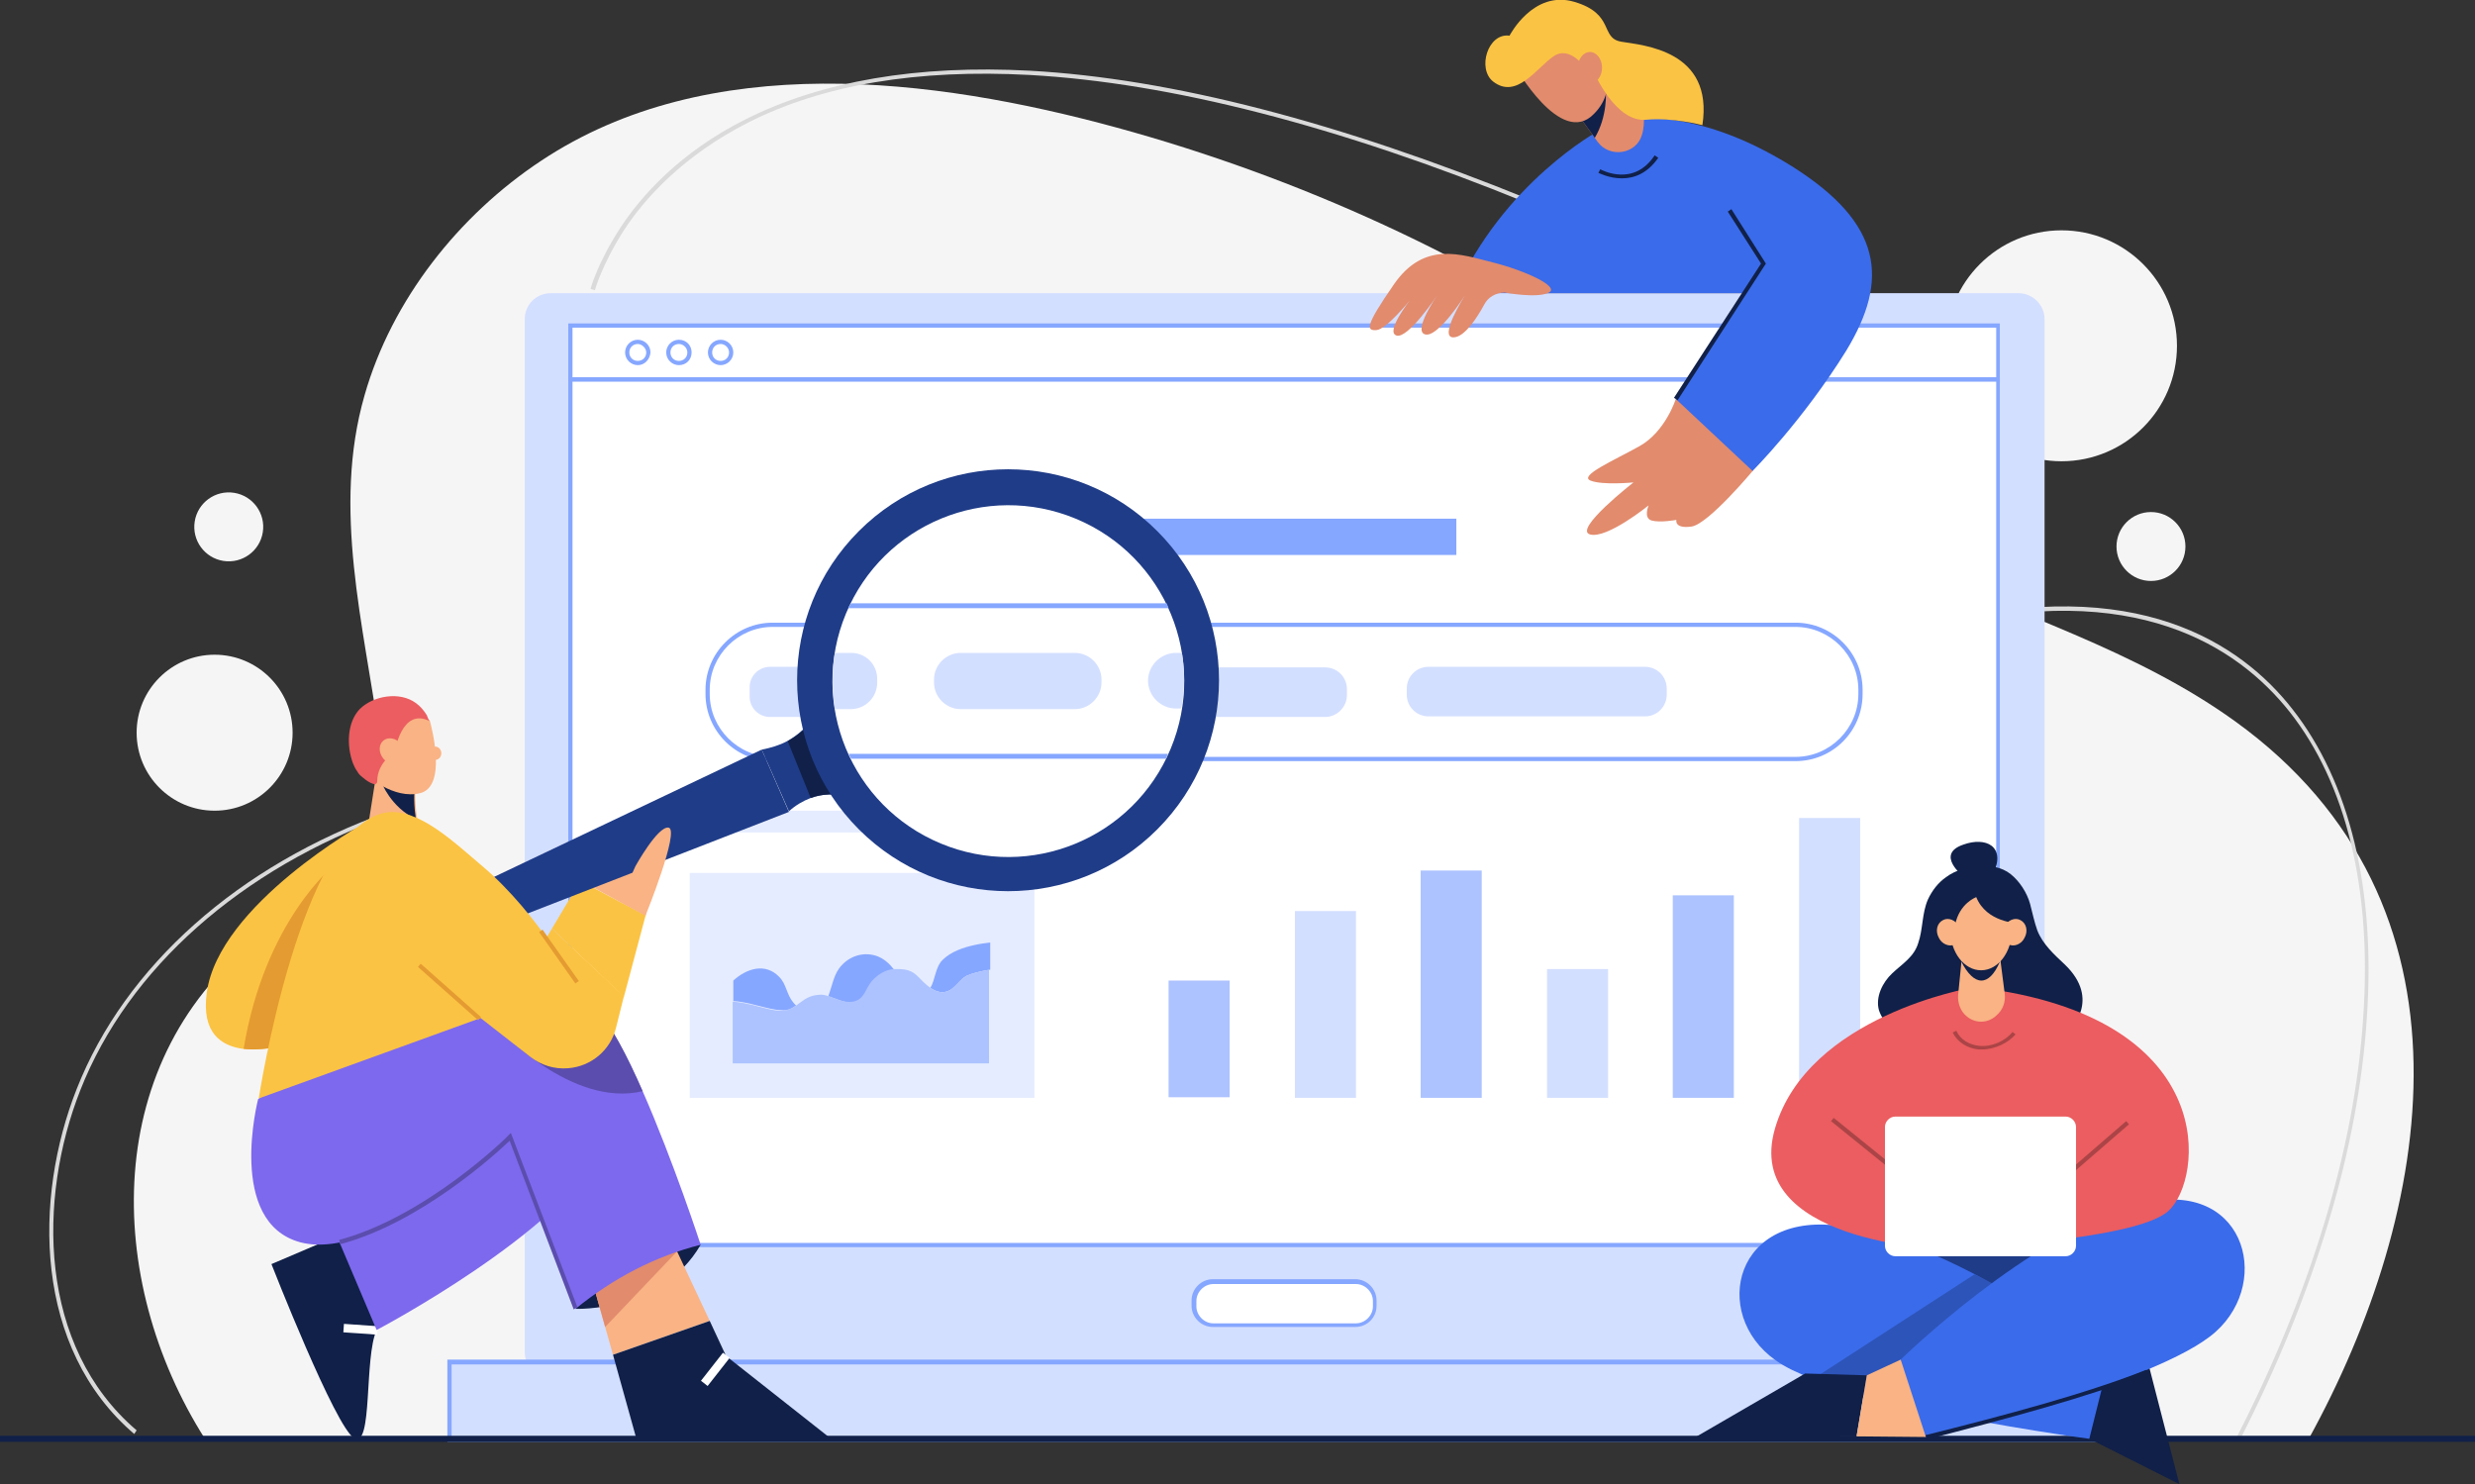 <?xml version="1.0" encoding="utf-8"?>
<!-- Generator: Adobe Illustrator 24.3.0, SVG Export Plug-In . SVG Version: 6.00 Build 0)  -->
<svg version="1.1" id="Layer_1" xmlns="http://www.w3.org/2000/svg" xmlns:xlink="http://www.w3.org/1999/xlink" x="0px" y="0px"
	 viewBox="0 0 409.4 245.5" style="enable-background:new 0 0 409.4 245.5;" xml:space="preserve">
<rect x="0" y="0" width="409.4" height="245.5" fill="#333333" stroke="none"/>
<style type="text/css">
	.st0{fill:#F6F5F5;}
	.st1{fill:#DADADA;}
	.st2{fill:#D3DFFF;}
	.st3{fill:#FFFFFF;}
	.st4{fill:#86A7FF;}
	.st5{fill:#ADC3FF;}
	.st6{fill:#E5ECFF;}
	.st7{fill:#F9B384;}
	.st8{fill:#102048;}
	.st9{fill:#EB5D60;}
	.st10{fill:#7D69ED;}
	.st11{fill:#E28B6D;}
	.st12{fill:#5B4DAD;}
	.st13{fill:#FBC343;}
	.st14{fill:#E49B31;}
	.st15{fill:#1F3C88;}
	.st16{fill:#3A6BEA;}
	.st17{opacity:0.3;fill:#102048;}
	.st18{fill:#AB4446;}
</style>
<g>
	<g>
		<g>
			<path class="st0" d="M369.7,119.3c-16.5-11.9-36.2-17.6-54.4-26.2c-17.5-8.3-29.9-21.5-45.5-32.5c-25.5-17.9-55.1-31.3-85.1-39.5
				c-30.4-8.3-67.5-12.9-95.2,5.5c-13.6,9-24.7,23-29.2,38.8c-5.4,18.8-0.1,38,2.5,56.8c2.1,15.3-7.7,23.7-19.3,32.4
				c-27,20.3-26.3,57.1-9.6,83.4h348C402.5,200.6,411.6,149.5,369.7,119.3z"/>
		</g>
		<circle class="st0" cx="35.5" cy="121.2" r="12.9"/>
		<circle class="st0" cx="341" cy="57.2" r="19.1"/>
		
			<ellipse transform="matrix(0.156 -0.988 0.988 0.156 -54.227 110.993)" class="st0" cx="37.9" cy="87.2" rx="5.7" ry="5.7"/>
		<circle class="st0" cx="355.8" cy="90.4" r="5.7"/>
		<path class="st1" d="M22.2,237.2C5.6,223,5.5,198.3,12.7,180.1c8-20.3,26.8-37,51.5-45.8c0.6-0.2,1.2-0.4,1.8-0.6l0.2,0.6
			c-0.6,0.2-1.2,0.4-1.8,0.6c-24.5,8.8-43.2,25.3-51.1,45.4c-7.1,18-7,42.4,9.3,56.3L22.2,237.2z"/>
		<path class="st1" d="M370.6,238l-0.6-0.3c12.2-23.8,19.5-47.7,20.9-69.3c1.5-21.3-2.8-38.8-12.2-50.7c-8.6-10.8-25.6-22-58.1-13.9
			l-0.2-0.7c32.9-8.2,50.2,3.2,58.8,14.2c9.5,12.1,13.8,29.8,12.3,51.2C390.1,190.1,382.8,214.1,370.6,238z"/>
		<path class="st1" d="M98.4,48l-0.7-0.2c0-0.2,1.2-4.4,4.9-10.1c3.4-5.2,9.8-12.5,20.8-18c12.6-6.3,28.4-9,47-8
			C193.8,13,221.5,20.2,253,33l-0.3,0.6c-31.4-12.8-59.1-19.9-82.4-21.2c-18.5-1-34.2,1.6-46.6,7.9c-10.8,5.5-17.2,12.7-20.5,17.8
			C99.6,43.7,98.4,48,98.4,48z"/>
	</g>
	<g>
		<path class="st2" d="M338.2,52.8v170.8c0,2.4-1.9,4.3-4.3,4.3H91.1c-2.4,0-4.3-1.9-4.3-4.3V52.8c0-2.4,1.9-4.3,4.3-4.3h242.8
			C336.2,48.5,338.2,50.4,338.2,52.8z"/>
		<g>
			<g>
				<rect x="94.4" y="62.8" class="st3" width="236.1" height="143.2"/>
				<path class="st4" d="M330.9,206.3H94V62.4h236.8V206.3z M94.7,205.6h235.5V63.1H94.7V205.6z"/>
			</g>
			<g>
				<rect x="94.4" y="53.9" class="st3" width="236.1" height="8.9"/>
				<path class="st4" d="M330.9,63.1H94v-9.6h236.8V63.1z M94.7,62.4h235.5v-8.2H94.7V62.4z"/>
			</g>
		</g>
		<g>
			<path class="st4" d="M105.5,60.4c-1.1,0-2.1-0.9-2.1-2.1c0-1.1,0.9-2.1,2.1-2.1c1.1,0,2.1,0.9,2.1,2.1
				C107.5,59.5,106.6,60.4,105.5,60.4z M105.5,56.9c-0.8,0-1.4,0.6-1.4,1.4c0,0.8,0.6,1.4,1.4,1.4c0.8,0,1.4-0.6,1.4-1.4
				C106.9,57.6,106.2,56.9,105.5,56.9z"/>
			<path class="st4" d="M112.3,60.4c-1.1,0-2.1-0.9-2.1-2.1c0-1.1,0.9-2.1,2.1-2.1s2.1,0.9,2.1,2.1
				C114.4,59.5,113.5,60.4,112.3,60.4z M112.3,56.9c-0.8,0-1.4,0.6-1.4,1.4c0,0.8,0.6,1.4,1.4,1.4c0.8,0,1.4-0.6,1.4-1.4
				C113.7,57.6,113.1,56.9,112.3,56.9z"/>
			<path class="st4" d="M119.2,60.4c-1.1,0-2.1-0.9-2.1-2.1c0-1.1,0.9-2.1,2.1-2.1c1.1,0,2.1,0.9,2.1,2.1
				C121.3,59.5,120.3,60.4,119.2,60.4z M119.2,56.9c-0.8,0-1.4,0.6-1.4,1.4c0,0.8,0.6,1.4,1.4,1.4c0.8,0,1.4-0.6,1.4-1.4
				C120.6,57.6,120,56.9,119.2,56.9z"/>
		</g>
		<g>
			<rect x="74.3" y="225.3" class="st2" width="276.2" height="12.8"/>
			<path class="st4" d="M350.9,238.5H74v-13.6h277V238.5z M74.7,237.7h275.4v-12H74.7V237.7z"/>
		</g>
		<g>
			<path class="st3" d="M224.6,219.2h-24.3c-1.5,0-2.8-1.2-2.8-2.8v-1.6c0-1.5,1.2-2.8,2.8-2.8h24.3c1.5,0,2.8,1.2,2.8,2.8v1.6
				C227.4,217.9,226.1,219.2,224.6,219.2z"/>
			<path class="st4" d="M224.2,219.5h-23.6c-1.9,0-3.5-1.6-3.5-3.5v-0.9c0-1.9,1.6-3.5,3.5-3.5h23.6c1.9,0,3.5,1.6,3.5,3.5v0.9
				C227.7,218,226.1,219.5,224.2,219.5z M200.7,212.4c-1.5,0-2.8,1.3-2.8,2.8v0.9c0,1.5,1.3,2.8,2.8,2.8h23.6c1.5,0,2.8-1.3,2.8-2.8
				v-0.9c0-1.5-1.3-2.8-2.8-2.8H200.7z"/>
		</g>
		<g>
			<path class="st4" d="M297,125.9H127.8c-6.1,0-11.1-5-11.1-11.1v-0.7c0-6.1,5-11.1,11.1-11.1H297c6.1,0,11.1,5,11.1,11.1v0.7
				C308.1,120.9,303.2,125.9,297,125.9z M127.8,103.7c-5.7,0-10.4,4.7-10.4,10.4v0.7c0,5.7,4.7,10.4,10.4,10.4H297
				c5.7,0,10.4-4.7,10.4-10.4v-0.7c0-5.7-4.7-10.4-10.4-10.4H127.8z"/>
			<path class="st2" d="M147.9,118.6h-20.5c-1.9,0-3.4-1.5-3.4-3.4v-1.5c0-1.9,1.5-3.4,3.4-3.4h20.5c1.9,0,3.4,1.5,3.4,3.4v1.5
				C151.3,117,149.8,118.6,147.9,118.6z"/>
			<path class="st2" d="M181.1,118.6h-17.9c-1.9,0-3.5-1.6-3.5-3.5v-1.4c0-1.9,1.6-3.5,3.5-3.5h17.9c1.9,0,3.5,1.6,3.5,3.5v1.4
				C184.5,117,183,118.6,181.1,118.6z"/>
			<path class="st2" d="M219.2,118.6h-24.1c-2,0-3.6-1.6-3.6-3.6v-1c0-2,1.6-3.6,3.6-3.6h24.1c2,0,3.6,1.6,3.6,3.6v1
				C222.8,116.9,221.2,118.6,219.2,118.6z"/>
			<path class="st2" d="M272.1,118.5h-35.8c-2,0-3.6-1.6-3.6-3.6v-1c0-2,1.6-3.6,3.6-3.6h35.8c2,0,3.6,1.6,3.6,3.6v1
				C275.7,116.9,274.1,118.5,272.1,118.5z"/>
		</g>
		<rect x="183.9" y="85.8" class="st4" width="57" height="6"/>
		<g>
			<rect x="193.3" y="162.2" class="st5" width="10.1" height="19.3"/>
			<rect x="214.2" y="150.7" class="st2" width="10.1" height="30.9"/>
			<rect x="235" y="144" class="st5" width="10.1" height="37.6"/>
			<rect x="255.9" y="160.3" class="st2" width="10.1" height="21.3"/>
			<rect x="276.7" y="148.1" class="st5" width="10.1" height="33.5"/>
			<rect x="297.6" y="135.3" class="st2" width="10.1" height="46.3"/>
		</g>
		<g>
			<rect x="114.1" y="134.1" class="st6" width="57" height="3.6"/>
			<rect x="114.1" y="144.4" class="st6" width="57" height="37.2"/>
			<g>
				<path class="st4" d="M145.2,158.2c-2.1-0.8-4.4-0.2-5.9,1.4c-1.4,1.4-1.6,3.4-2.3,5.2c1.4,0.4,2.7,1.2,4.2,1
					c2-0.3,2-2.2,3.2-3.4c1-1.1,2.1-1.8,3.5-2C147.2,159.5,146.4,158.7,145.2,158.2z"/>
				<path class="st4" d="M161.3,156.3c-1.9,0.4-4,1.1-5.4,2.5c-1.2,1.2-1.2,3.3-2,4.6c1,0.7,2.1,1,3.2,0.4c1.1-0.6,1.7-1.8,2.8-2.4
					c0.9-0.4,2.2-0.7,3.2-0.9c0.2,0,0.5-0.1,0.7-0.1v-4.5C163,156,162.2,156.1,161.3,156.3z"/>
				<path class="st5" d="M163.1,160.5c-1,0.2-2.3,0.5-3.2,0.9c-1.1,0.6-1.8,1.8-2.8,2.4c-1.1,0.6-2.2,0.3-3.2-0.4
					c-0.4-0.3-0.8-0.6-1.1-0.9c-1.3-1.3-1.8-2.1-3.9-2.2c-0.4,0-0.8,0-1.2,0c-1.4,0.2-2.5,0.9-3.5,2c-1.1,1.3-1.2,3.1-3.2,3.4
					c-1.5,0.2-2.8-0.6-4.2-1c-0.6-0.2-1.1-0.2-1.8-0.1c-1.5,0.2-2.4,1.1-3.4,1.8c-0.7,0.5-1.5,0.8-2.5,0.8c-2.3-0.1-5.2-1.4-7.9-1.5
					v10.2h42.4v-15.4C163.6,160.4,163.4,160.5,163.1,160.5z"/>
				<path class="st4" d="M131.7,166.3c-0.2-0.1-0.3-0.3-0.5-0.5c-1.1-1.3-1.1-3-2.3-4.2c-2.3-2.4-5.4-1.4-7.6,0.6v3.4
					c2.6,0.1,5.6,1.4,7.9,1.5C130.3,167.2,131,166.8,131.7,166.3z"/>
			</g>
		</g>
	</g>
	<g>
		<g>
			<path class="st7" d="M70.5,142.1l-10.8,2.1l2.5-15.9l6.7,0.1c0,0.3-0.1,0.6-0.1,0.8c-0.2,2.1-0.1,4.3,0.2,6.2
				C69.4,139.3,70.5,142.1,70.5,142.1z"/>
			<path class="st8" d="M68.8,135.5c-4.2-2-5.7-6.1-5.7-6.1l5.6-0.1C68.4,131.4,68.5,133.6,68.8,135.5z"/>
			<path class="st7" d="M71.1,119.2c0.4,1.5,2.8,10.9-1.6,12c-4.4,1.1-8.9-3-8.9-3l1.5-9.1l6.4-1.9L71.1,119.2z"/>
			<path class="st9" d="M65.3,124.4c0,0,1.1-7.5,5.8-5.1c-0.2-0.1-0.4-0.8-0.5-1c-0.5-0.8-1.1-1.5-1.8-2c-2.7-2-7.1-1.2-9.3,1
				c-2.1,2.2-2.2,6.1-1.1,9c0.2,0.5,0.4,0.9,0.7,1.3c0.2,0.4,0.5,0.7,0.9,1c0.3,0.3,2.4,1.9,2.4,0.6
				C62.4,126.1,65.3,124.4,65.3,124.4z"/>
			
				<ellipse transform="matrix(0.774 -0.633 0.633 0.774 -64.037 69.15)" class="st7" cx="64.9" cy="124.3" rx="1.9" ry="2.3"/>
			<ellipse class="st7" cx="72" cy="124.6" rx="1" ry="1.1"/>
		</g>
		<g>
			<g>
				<path class="st8" d="M57.8,203.6l-12.9,5.5c0,0,10.6,27.1,13.7,28.8c3.1,1.7,1.6-13.3,3.7-17.9l2.7-10.6L57.8,203.6z"/>
				
					<rect x="58.8" y="217.1" transform="matrix(6.935371e-02 -0.998 0.998 6.935371e-02 -163.948 264.01)" class="st3" width="1.4" height="5.6"/>
			</g>
			<path class="st10" d="M54.5,201.6l7.8,18.4c0,0,30.3-15.9,37.8-30.3l-11.9-15.6L54.5,201.6z"/>
			<path class="st8" d="M95.2,216.5c0,0,14.2,0.6,20.7-10.6l-14.5-2.1L95.2,216.5z"/>
			<g>
				<polygon class="st7" points="117.4,218.5 101.4,224.1 100.1,219.5 97.8,211.3 111.1,205 112,207 				"/>
				<polygon class="st8" points="137.6,238.1 120.1,224.3 117.4,218.5 101.4,224.1 105.3,238.1 				"/>
				
					<rect x="115.3" y="225.9" transform="matrix(0.617 -0.787 0.787 0.617 -132.974 179.761)" class="st3" width="5.9" height="1.4"/>
				<polygon class="st11" points="112,207 100.1,219.5 97.8,211.3 111.1,205 				"/>
			</g>
			<path class="st10" d="M115.9,205.9c-7.5,1.9-14.4,5.5-20.7,10.6l-10.8-28.3c0,0-21.7,20.7-34.7,17.3c-12.3-3.3-7-23.7-7-23.7
				c16.9-11.9,43.9-27.8,55.7-15.2c0.1,0.1,0.1,0.1,0.2,0.2c2.4,2.7,5.1,7.9,7.7,13.7C111.4,192.1,115.9,205.9,115.9,205.9z"/>
			<path class="st12" d="M106.3,180.5c-11.7,2.8-23.8-10.3-23.8-10.3l12.1-4l3.8,0.4c0.1,0.1,0.1,0.1,0.2,0.2
				C101,169.4,103.8,174.7,106.3,180.5z"/>
			<path class="st12" d="M94.9,216.6l-10.6-27.9c-2.3,2.2-14.8,13.6-28,17.1l-0.2-0.7c14.3-3.8,27.9-17.1,28-17.3l0.4-0.4l11,28.8
				L94.9,216.6z"/>
		</g>
		<g>
			<path class="st13" d="M60.2,136.2l-4.8,15.4l-6.4,20.7c0,0-4.7,1.7-8.8,1.2c-3.6-0.5-6.9-2.6-6-9.3
				C36.2,149.6,60.2,136.2,60.2,136.2z"/>
			<path class="st14" d="M55.5,151.6l-6.4,20.7c0,0-4.7,1.7-8.8,1.2c3.5-21.2,14.9-30.3,14.9-30.3L55.5,151.6z"/>
			<polygon class="st13" points="106.8,151.4 103.2,164.9 91.3,153.6 96,145.7 102.4,149.1 			"/>
			<polygon class="st7" points="96.1,145.7 100.6,138.4 109.8,134.5 106.8,151.5 			"/>
			<g>
				<path class="st15" d="M140.6,131.8c-2.4-0.6-4.6-0.5-6.5,0.2c-1.3,0.5-2.5,1.2-3.6,2.2L126,124c1.5-0.3,2.9-0.7,4.2-1.4
					c1.8-1,3.4-2.4,4.6-4.3L140.6,131.8z"/>
				<polygon class="st15" points="130.5,134.3 126,124 60.8,155 63.1,160.5 130.5,134.3 126,124 				"/>
				<path class="st8" d="M140.6,131.8c-2.4-0.6-4.6-0.5-6.5,0.2l-3.8-9.4c1.8-1,3.4-2.4,4.6-4.3L140.6,131.8z"/>
				
					<ellipse transform="matrix(0.707 -0.707 0.707 0.707 -30.717 150.911)" class="st15" cx="166.8" cy="112.5" rx="34.9" ry="34.9"/>
				
					<ellipse transform="matrix(0.384 -0.923 0.923 0.384 -1.097 223.425)" class="st3" cx="166.8" cy="112.5" rx="29.1" ry="29.1"/>
				<g>
					<path class="st4" d="M140.3,100.6h53c-0.1-0.3-0.2-0.5-0.3-0.8h-52.2C140.6,100.1,140.4,100.3,140.3,100.6z"/>
					<path class="st4" d="M193.2,124.7h-52.8c0.1,0.3,0.2,0.5,0.4,0.8h52.1C193,125.2,193.1,124.9,193.2,124.7z"/>
					<path class="st2" d="M145.1,112.9v-0.6c0-2.4-1.9-4.3-4.3-4.3h-2.7c-0.5,3-0.5,6.1,0,9.3h2.6
						C143.2,117.3,145.1,115.3,145.1,112.9z"/>
					<path class="st2" d="M158.9,108c-2.4,0-4.4,2-4.4,4.4v0.5c0,2.4,2,4.4,4.4,4.4h18.9c2.4,0,4.4-2,4.4-4.4v-0.5
						c0-2.4-2-4.4-4.4-4.4H158.9z"/>
					<path class="st2" d="M195.5,108h-1c-2.5,0-4.6,2.1-4.6,4.6c0,2.5,2.1,4.6,4.6,4.6h0.9C196,114.2,196,111.1,195.5,108z"/>
				</g>
			</g>
			<path class="st7" d="M106.8,151.4l-4.3-2.3l2.6-5.8c0,0,3.7-6.7,5.5-6.4C112.5,137.3,106.8,151.4,106.8,151.4z"/>
			<path class="st13" d="M91.3,153.6l-0.9,1.5c-1.8-2.5-5.7-7.7-10.7-11.9v0c-4.5-3.8-10.5-9.6-15.8-8.8
				c-14.2,2.2-21.1,47.3-21.1,47.3l36.7-13.3l8.2,6.4c1.8,1.4,4,2.1,6.3,1.9h0c3.8-0.3,7-3,7.9-6.7l1.3-5.2L91.3,153.6z"/>
			
				<rect x="74.1" y="157.4" transform="matrix(0.663 -0.748 0.748 0.663 -97.729 111.009)" class="st14" width="0.7" height="13.3"/>
			
				<rect x="92.1" y="153" transform="matrix(0.817 -0.577 0.577 0.817 -74.353 82.325)" class="st14" width="0.7" height="10.4"/>
		</g>
	</g>
	<g>
		<g>
			<path class="st11" d="M277.2,66c0,0-1.7,5.4-6,7.8c-4.3,2.4-10.1,4.9-8.1,5.7s7.1,0.3,7.1,0.3s-10,7.8-7.2,8.6
				c2.8,0.8,9.7-4.8,9.7-4.8s-0.9,2.1,0.5,2.5c1.4,0.4,4.1-0.1,4.1-0.1s-0.4,1.5,2.5,1.1c2.8-0.4,10.2-9.3,10.2-9.3l0.5-8.2
				L277.2,66z"/>
			<path class="st16" d="M268.4,19.9c0,0,11.2-2.9,28,7.6c15.1,9.5,16.1,18.8,9,30.5c-7.2,11.6-15.5,19.9-15.5,19.9L277.2,66
				l11.2-17.5L268.4,19.9z"/>
			<path class="st16" d="M264.5,21.6c0,0-15.8,8.5-23.9,26.9h55.2l-15.2-24.2L264.5,21.6z"/>
			<path class="st11" d="M248.9,48.4c0,0,5.4,1,7.3,0c1.9-1-4.1-3.7-9.3-5c-5.2-1.3-11.3-3.6-16.3,3.6c-5,7.2-4.5,7.7-2.9,7.6
				c1.6-0.1,5.5-4.9,5.5-4.9s-4.1,5.2-2.2,5.8s6.7-6.6,6.7-6.6s-4,5.8-2,6.4c2.1,0.7,6.6-6.4,6.6-6.4s-4.5,7.1-1.8,6.9
				c1.8-0.1,3.8-3.2,5-5.4C246.1,49.2,247.4,48.4,248.9,48.4L248.9,48.4z"/>
			<path class="st8" d="M268.3,29.5c-2.2,0-3.8-0.9-3.9-0.9l0.3-0.6c0.2,0.1,5.5,3,9-2.3l0.6,0.4C272.5,28.7,270.3,29.5,268.3,29.5z
				"/>
			<polygon class="st8" points="277.5,66.2 276.9,65.8 291.3,43.6 285.8,35 286.4,34.6 292.1,43.6 			"/>
		</g>
		<g>
			<path class="st11" d="M271.6,22.3c-0.9,3.2-5.3,3.9-7.3,1.2l-0.5-0.7l-3.4-4.7l3.6-4.6l0.3-0.4l0.8,0.6l0.6,0.4l6.2,4.6
				C272,20.2,271.9,21.4,271.6,22.3z"/>
			<path class="st8" d="M263.8,22.8l-3.4-4.7l3.6-4.6l1.1,0.2l0.5,0.1c0,0,0,0.1,0,0.4C265.7,15.3,265.9,19.3,263.8,22.8z"/>
			<path class="st11" d="M250.5,10.8c0,0,7.7,13.8,13.2,8C268,14.5,265,8.4,265,8.4l-4.1-4l-9.1,2.7L250.5,10.8z"/>
			<path class="st13" d="M262.4,11.5c0,0-2.6-4.1-5.4-2.2c-2.8,1.9-6.1,7.2-10,4.2c-2.7-2.1-0.9-8.1,2.7-7.6c0,0,3.9-7.6,10.7-5.6
				c6.8,2,4.2,6,7.8,6.6c3.6,0.6,15.3,1.4,13.4,13.8c0,0-5-1.3-9.2-0.9c-5.2,0.6-8.8-8-8.8-8C263.2,12,262.4,11.5,262.4,11.5z"/>
			<ellipse class="st11" cx="263" cy="11.2" rx="2" ry="2.6"/>
		</g>
	</g>
	<rect y="237.5" class="st8" width="409.4" height="1"/>
	<g>
		<g>
			<rect x="314.4" y="200.8" class="st15" width="28" height="16.3"/>
			<polygon class="st8" points="345.6,238 360.5,245.5 355.5,226.1 348.9,224.8 342,227.3 			"/>
			<path class="st16" d="M348.9,224.8l-3.3,13.2c0,0-14.2-1.9-28.1-4.9c-6.4-1.4-12.7-3.1-17.6-5c-2.6-1-4.7-2-6.2-3.1
				c-10.8-7.6-6.9-25.1,11.4-22.1c7.1,1.2,14.7,4.3,21.6,7.9c3.1,1.6,6.1,3.3,8.8,5C343.4,220.6,348.9,224.8,348.9,224.8z"/>
			<path class="st17" d="M335.5,215.8l-18,17.3c-6.4-1.4-12.7-3.1-17.6-5l26.7-17.3C329.9,212.4,332.8,214.1,335.5,215.8z"/>
			<g>
				<polygon class="st8" points="298.6,227.2 280.5,237.7 307.1,237.6 308.8,227.5 				"/>
				<polygon class="st7" points="314.4,224.9 308.8,227.5 307.1,237.6 307.5,237.6 318.6,237.7 322.5,232.9 				"/>
			</g>
			<path class="st16" d="M314.4,224.9c0,0,21.2-20.8,39.6-25.7c17-4.6,22.1,12.5,12.5,21.1s-47.9,17.5-47.9,17.5L314.4,224.9z"/>
			<path class="st8" d="M318.7,238.1l-0.2-0.7c13.2-3.3,26.7-6.9,36.5-10.8l0.3,0.6C345.4,231.1,331.9,234.7,318.7,238.1z"/>
		</g>
		<g>
			<path class="st8" d="M327.2,143.3c-1.9,0.2-3.7,0.6-5.3,1.8c-1.3,0.9-2.3,2.2-3,3.7c-1,2.3-0.8,4.9-1.6,7.2
				c-0.7,2.3-2.6,3.4-4.3,5c-1.6,1.5-2.8,3.9-2.2,6.1c0.2,0.6,0.5,1.2,0.9,1.7c0.3,0.4,1.2,1.5,1.8,1.5c0,0,28.8,0.1,28.8,0.1
				s5.4-5-0.8-10.9c-1.7-1.6-3.6-3.3-4.5-5.6c-0.5-1.4-0.8-2.9-1.2-4.4c-0.5-1.8-1.7-3.7-3.2-4.9
				C331.1,143.4,329.1,143.1,327.2,143.3z"/>
			<path class="st8" d="M324.8,145c0,0-4.8-3.7,0-5.3c3.6-1.3,7.1,0.2,4.9,4.9L324.8,145z"/>
		</g>
		<g>
			<path class="st9" d="M326.1,163.4c0,0-27.1,4.6-32.5,23.3c-5.4,18.7,27.3,19.9,27.3,19.9s32.1-1.1,37.8-6.3s8.6-31.2-29.6-36.7
				L326.1,163.4z"/>
			<path class="st18" d="M327.8,173.6c-0.2,0-0.4,0-0.5,0c-1.9-0.2-3.5-1.2-4.3-2.8l0.6-0.3c0.7,1.5,2.1,2.3,3.8,2.5
				c2.1,0.2,4.3-0.8,5.5-2.3l0.5,0.4C332.2,172.5,330,173.6,327.8,173.6z"/>
			
				<rect x="309.7" y="181.8" transform="matrix(0.629 -0.778 0.778 0.629 -33.365 312.049)" class="st18" width="0.7" height="18.2"/>
			
				<rect x="337" y="190.8" transform="matrix(0.756 -0.654 0.654 0.756 -40.78 272.787)" class="st18" width="17.1" height="0.7"/>
		</g>
		<path class="st3" d="M341.7,207.8h-28.2c-0.9,0-1.7-0.8-1.7-1.7v-19.7c0-0.9,0.8-1.7,1.7-1.7h28.2c0.9,0,1.7,0.8,1.7,1.7v19.7
			C343.4,207,342.6,207.8,341.7,207.8z"/>
		<g>
			<path class="st7" d="M324.6,157.6l-0.7,7c-0.1,1.3,0.4,2.7,1.4,3.5l0,0c1.4,1.2,3.4,1.2,4.8,0l0.1-0.1c1.1-0.9,1.6-2.3,1.4-3.7
				l-0.9-7L324.6,157.6z"/>
			<path class="st8" d="M324.4,159c2.1,4.2,4.6,4.3,6.4,0.1l-3.8-0.5L324.4,159z"/>
			<ellipse class="st7" cx="327.7" cy="153.8" rx="5.1" ry="6.7"/>
			<path class="st8" d="M333.7,152.7c0,0-5.1-0.1-6.8-4.3c0,0-2.8,1-3.5,4.6l-2,0.7l0-5.6l4.3-2.8l3.9,0.1l3.4,2.8L333.7,152.7z"/>
			<path class="st7" d="M324.1,153.3c0.6,1.1,0.3,2.4-0.7,2.9c-0.9,0.5-2.2,0-2.7-1.1c-0.6-1.1-0.3-2.4,0.7-2.9
				C322.3,151.7,323.5,152.2,324.1,153.3z"/>
			<path class="st7" d="M331.5,153.3c-0.6,1.1-0.3,2.4,0.7,2.9c0.9,0.5,2.2,0,2.7-1.1c0.6-1.1,0.3-2.4-0.7-2.9
				C333.3,151.7,332.1,152.2,331.5,153.3z"/>
		</g>
	</g>
</g>
</svg>
